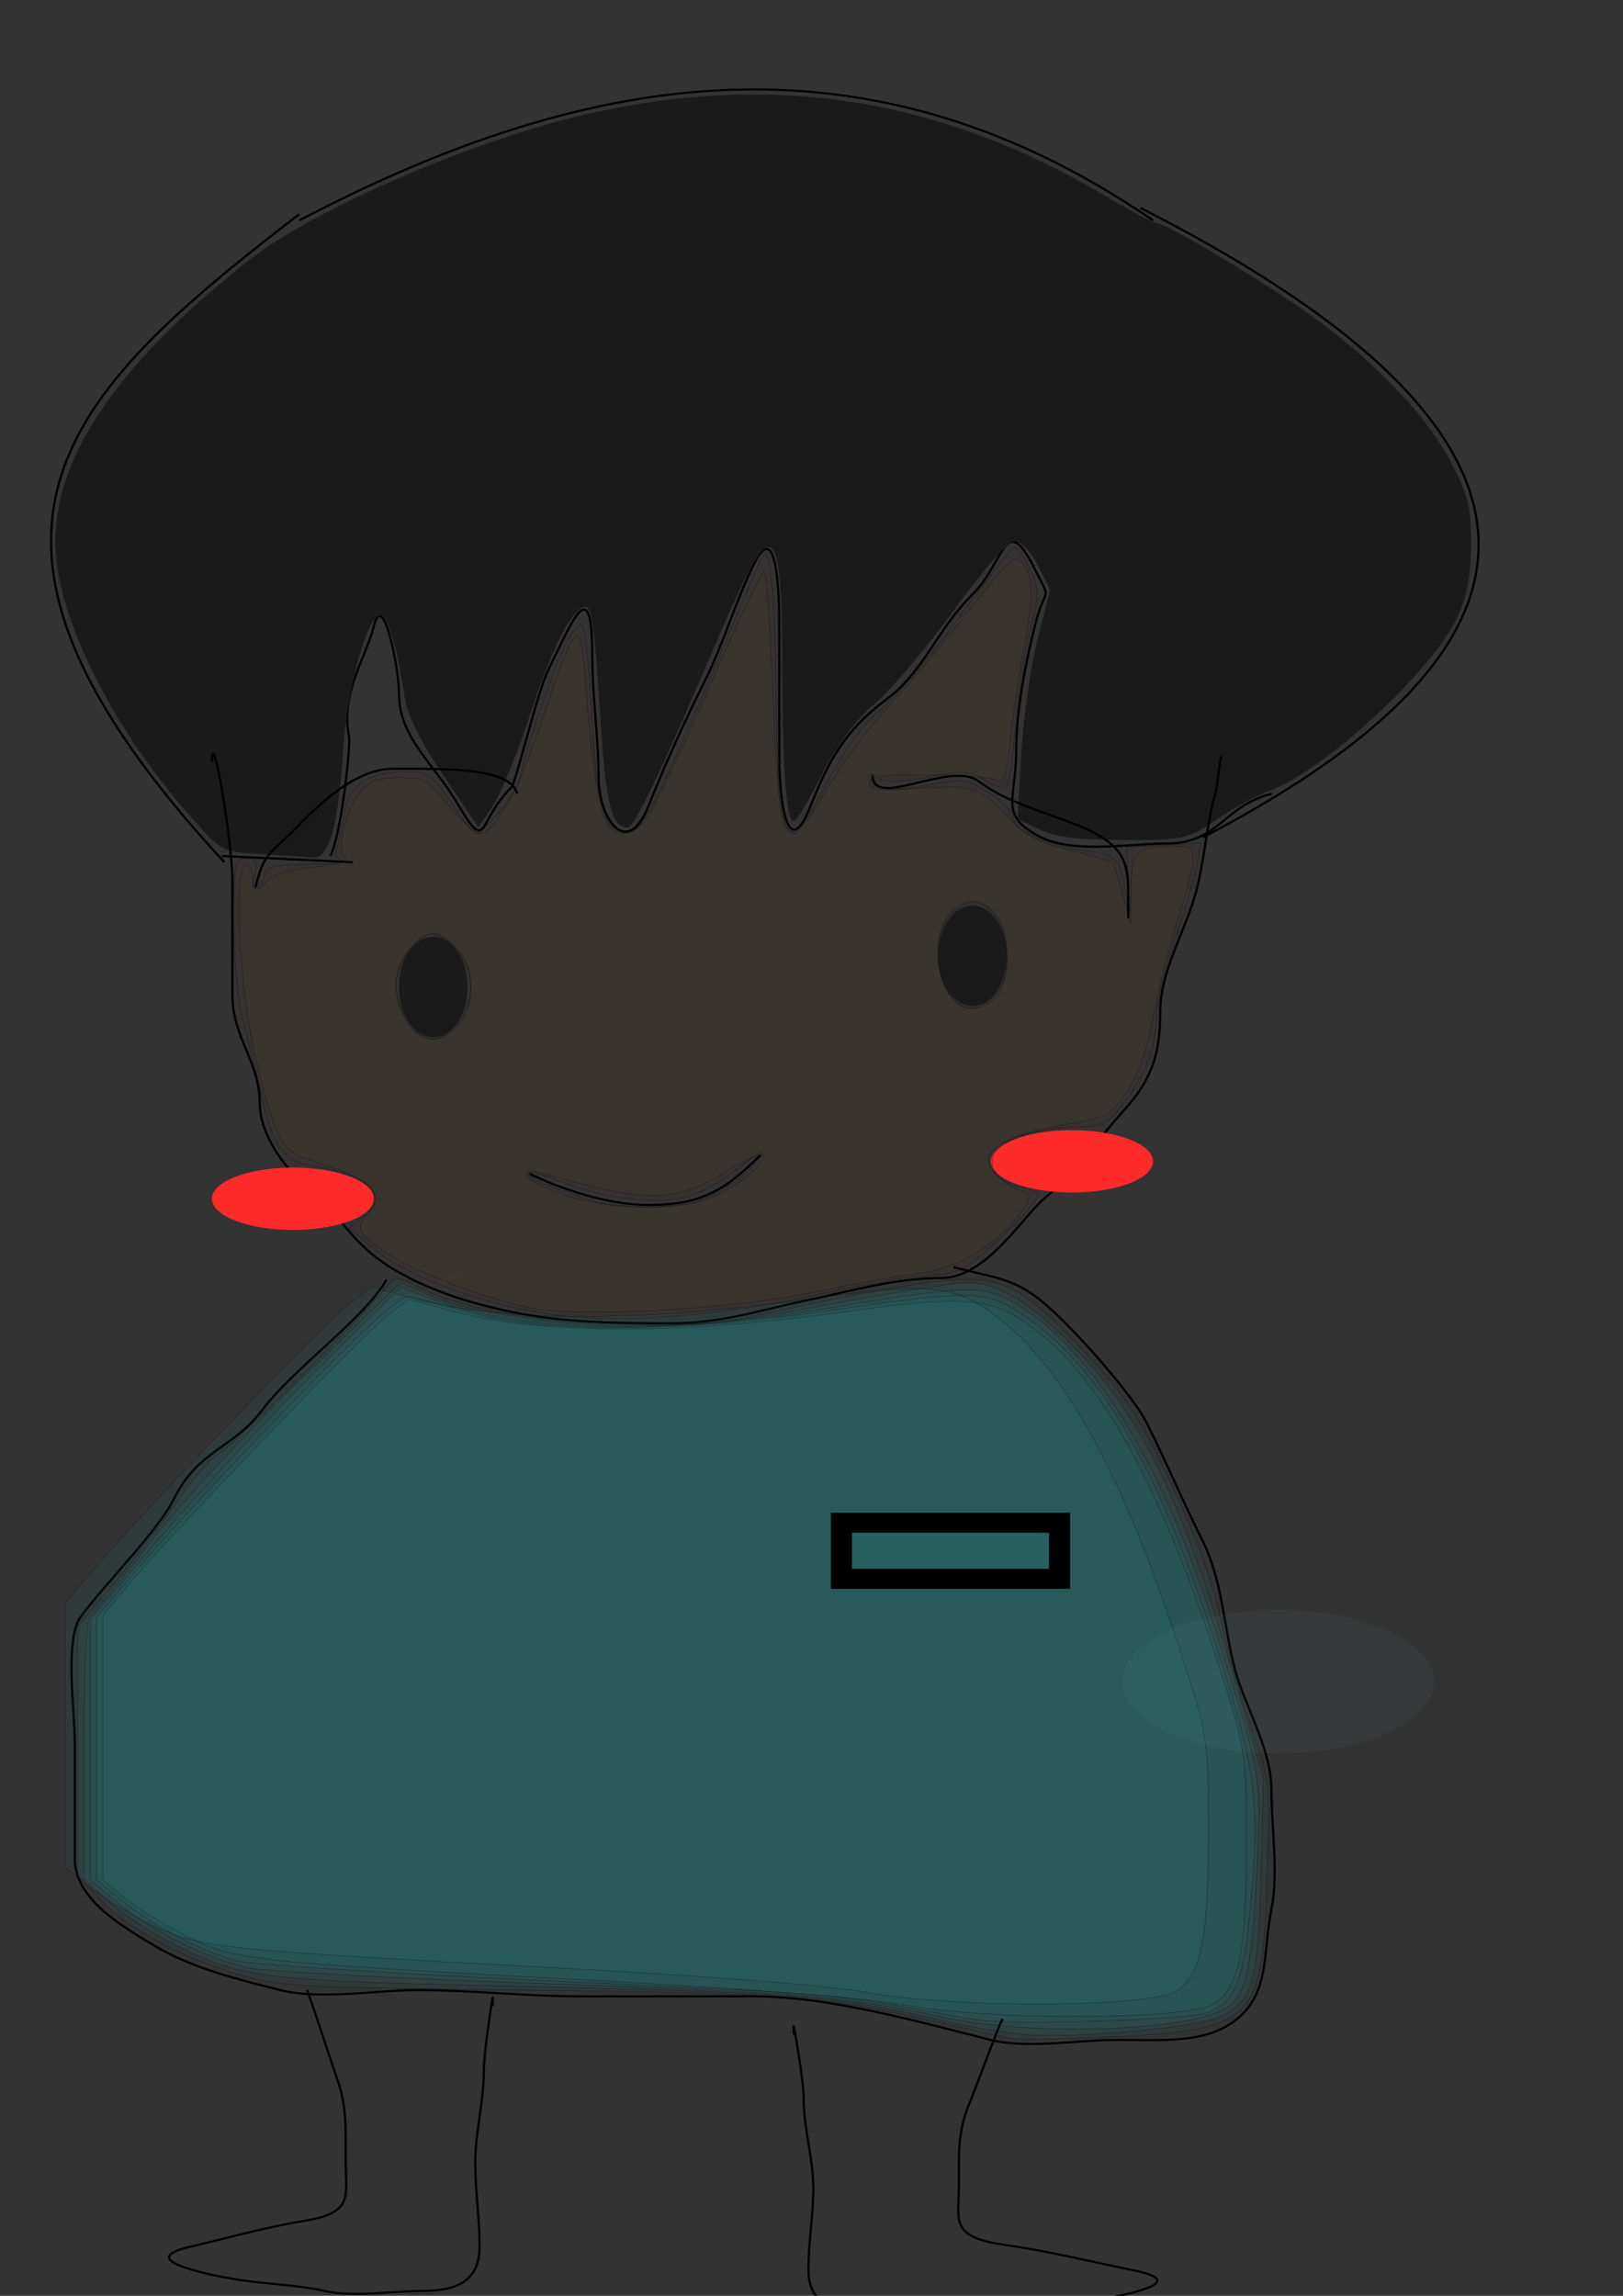 <?xml version="1.0" encoding="UTF-8" standalone="no"?>
<!-- Created with Inkscape (http://www.inkscape.org/) -->
<svg
   xmlns:dc="http://purl.org/dc/elements/1.1/"
   xmlns:cc="http://creativecommons.org/ns#"
   xmlns:rdf="http://www.w3.org/1999/02/22-rdf-syntax-ns#"
   xmlns:svg="http://www.w3.org/2000/svg"
   xmlns="http://www.w3.org/2000/svg"
   xmlns:xlink="http://www.w3.org/1999/xlink"
   xmlns:sodipodi="http://sodipodi.sourceforge.net/DTD/sodipodi-0.dtd"
   xmlns:inkscape="http://www.inkscape.org/namespaces/inkscape"
   width="744.094"
   height="1052.362"
   id="svg2"
   sodipodi:version="0.32"
   inkscape:version="0.46"
   sodipodi:docname="03.svg"
   inkscape:output_extension="org.inkscape.output.svg.inkscape">
  <rect width="100%" height="100%" fill="#333333" stroke="none"/>
  <defs
     id="defs4">
    <linearGradient
       inkscape:collect="always"
       id="linearGradient5266">
      <stop
         style="stop-color:#000000;stop-opacity:1;"
         offset="0"
         id="stop5268" />
      <stop
         style="stop-color:#000000;stop-opacity:0;"
         offset="1"
         id="stop5270" />
    </linearGradient>
    <linearGradient
       inkscape:collect="always"
       id="linearGradient5236">
      <stop
         style="stop-color:#000000;stop-opacity:1;"
         offset="0"
         id="stop5238" />
      <stop
         style="stop-color:#000000;stop-opacity:0;"
         offset="1"
         id="stop5240" />
    </linearGradient>
    <linearGradient
       inkscape:collect="always"
       id="linearGradient5228">
      <stop
         style="stop-color:#ff0080;stop-opacity:1;"
         offset="0"
         id="stop5230" />
      <stop
         style="stop-color:#ff0080;stop-opacity:0;"
         offset="1"
         id="stop5232" />
    </linearGradient>
    <inkscape:perspective
       sodipodi:type="inkscape:persp3d"
       inkscape:vp_x="0 : 526.18109 : 1"
       inkscape:vp_y="0 : 1000 : 0"
       inkscape:vp_z="744.09448 : 526.18109 : 1"
       inkscape:persp3d-origin="372.04724 : 350.78739 : 1"
       id="perspective10" />
    <linearGradient
       inkscape:collect="always"
       xlink:href="#linearGradient5228"
       id="linearGradient5234"
       x1="262.795"
       y1="739.505"
       x2="620.062"
       y2="739.505"
       gradientUnits="userSpaceOnUse"
       gradientTransform="translate(131.429,-71.429)" />
    <radialGradient
       inkscape:collect="always"
       xlink:href="#linearGradient5236"
       id="radialGradient5242"
       cx="441.429"
       cy="739.505"
       fx="441.429"
       fy="739.505"
       r="178.634"
       gradientTransform="matrix(1,0,0,0.712,131.429,141.474)"
       gradientUnits="userSpaceOnUse" />
    <radialGradient
       inkscape:collect="always"
       xlink:href="#linearGradient5266"
       id="radialGradient5274"
       cx="585.714"
       cy="770.934"
       fx="585.714"
       fy="770.934"
       r="71.491"
       gradientTransform="matrix(1,0,0,0.46,0,415.94)"
       gradientUnits="userSpaceOnUse" />
  </defs>
  <sodipodi:namedview
     id="base"
     pagecolor="#ffffff"
     bordercolor="#666666"
     borderopacity="1.0"
     gridtolerance="10000"
     guidetolerance="10"
     objecttolerance="10"
     inkscape:pageopacity="0.0"
     inkscape:pageshadow="2"
     inkscape:zoom="0.35"
     inkscape:cx="461.58653"
     inkscape:cy="423.33785"
     inkscape:document-units="px"
     inkscape:current-layer="g3181"
     showgrid="false"
     showguides="true"
     inkscape:guide-bbox="true"
     inkscape:window-width="1024"
     inkscape:window-height="712"
     inkscape:window-x="-4"
     inkscape:window-y="-4" />
  <g
     inkscape:label="Layer 1"
     inkscape:groupmode="layer"
     id="layer1">
    <g
       id="g3181"
       transform="matrix(0.689,0,0,0.653,-33.743,449.432)">
      <path
         style="fill:#000000;fill-opacity:1;fill-rule:nonzero;stroke:#629198;stroke-width:0;stroke-miterlimit:4;stroke-dasharray:none;stroke-opacity:1"
         d=""
         id="path3399"
         transform="matrix(1.452,0,0,1.531,48.98,-688.068)" />
      <g
         id="g3556">
        <g
           id="g3541">
          <path
             style="fill:none;fill-rule:evenodd;stroke:#000000;stroke-width:1.491px;stroke-linecap:butt;stroke-linejoin:miter;stroke-opacity:1"
             d="M 198.281,-82.998 C -4.451,-314.294 91.043,-410.099 248.048,-537.916"
             id="path3531"
             inkscape:connector-type="polyline"
             sodipodi:nodetypes="cc" />
          <path
             style="fill:none;fill-rule:evenodd;stroke:#000000;stroke-width:1.491px;stroke-linecap:butt;stroke-linejoin:miter;stroke-opacity:1"
             d="M 248.048,-533.542 C 432.84,-635.42 620.435,-675.227 816.223,-533.542"
             id="path3535"
             inkscape:connector-type="polyline"
             sodipodi:nodetypes="cc" />
          <path
             style="fill:none;fill-rule:evenodd;stroke:#000000;stroke-width:1.491px;stroke-linecap:butt;stroke-linejoin:miter;stroke-opacity:1"
             d="M 807.928,-542.29 C 1081.895,-395.025 1117.167,-247.76 849.401,-100.495"
             id="path3539"
             inkscape:connector-type="polyline"
             sodipodi:nodetypes="cc" />
        </g>
        <g
           id="g3552">
          <path
             style="fill:none;fill-rule:evenodd;stroke:#000000;stroke-width:1.491px;stroke-linecap:butt;stroke-linejoin:miter;stroke-opacity:1"
             d="M 196.622,-87.372 L 283.715,-82.998"
             id="path3546"
             inkscape:connector-type="polyline" />
          <path
             style="fill:none;fill-rule:evenodd;stroke:#000000;stroke-width:1px;stroke-linecap:butt;stroke-linejoin:miter;stroke-opacity:1"
             d="M 151.429,392.362 C 156.859,380.62 160.594,341.045 160,338.076 C 155.863,317.393 167.602,301.956 171.429,286.648 C 175.582,270.034 182.857,306.148 182.857,318.076 C 182.857,337.734 198.357,349.623 208.571,366.648 C 224.197,392.691 217.791,377.428 234.286,360.934 C 236.492,358.728 246.237,317.03 251.429,306.648 C 262.051,285.403 271.429,260.532 271.429,300.934 C 271.429,319.671 274.286,337.916 274.286,355.219 C 274.286,376.51 287.584,393.403 297.143,369.505 C 305.155,349.474 313.664,330.748 322.857,312.362 C 332.025,294.027 337.034,275.436 345.714,258.076 C 357.605,234.295 357.143,283.043 357.143,292.362 C 357.143,310.457 357.143,328.553 357.143,346.648 C 357.143,365.445 360.445,396.965 371.429,369.505 C 379.589,349.103 386.921,335.029 405.714,320.934 C 424.104,307.141 428.557,289.52 445.714,272.362 C 460.733,257.343 460.515,233.393 474.286,260.934 C 482.319,277 479.163,267.138 474.286,286.648 C 469.899,304.196 465.714,325.771 465.714,343.791 C 465.714,366.619 457.234,373.836 477.143,383.791 C 492.228,391.333 517.643,386.648 534.286,386.648 C 558.907,386.648 560.257,369.441 582.857,363.791"
             id="path3550"
             transform="matrix(1.452,0,0,1.531,48.98,-688.068)"
             sodipodi:nodetypes="csssssssssssssssssssssc" />
        </g>
      </g>
      <path
         style="fill:#1a1a1a;fill-opacity:1;fill-rule:nonzero;stroke:#629198;stroke-width:0;stroke-miterlimit:4;stroke-dasharray:none;stroke-opacity:1"
         d="M 119.346,391.483 C 101.986,390.494 101.302,390.142 88.45,375.605 C 56,338.902 33.023,296.941 26.725,262.881 C 18.583,218.852 47.114,171.966 114.241,119.062 C 141.328,97.714 207.577,68.109 257.503,55.041 C 346.669,31.703 427.019,42.72 505.337,89.023 C 517.565,96.252 528.626,102.167 529.917,102.167 C 533.758,102.167 566.81,121.48 592.543,138.761 C 624.853,160.458 652.182,187.862 664.326,210.739 C 672.884,226.861 674.178,231.948 674.135,249.31 C 674.101,263.425 672.333,273.149 668.127,282.357 C 656.766,307.235 606.319,353.903 581.398,362.59 C 576.383,364.339 565.842,370.101 557.973,375.397 C 544.1,384.733 542.802,385.024 515.1,385.024 C 494.255,385.024 483.796,383.726 476.409,380.22 L 466.284,375.416 L 468.032,345.22 C 468.994,328.612 472.365,304.957 475.524,292.653 L 481.267,270.282 L 475.553,259.082 C 472.133,252.379 467.855,247.944 464.897,248.038 C 461.986,248.13 450.561,261.149 437.098,279.715 C 424.527,297.051 408.247,316.291 400.921,322.471 C 392.108,329.905 383.892,340.933 376.636,355.067 C 370.604,366.816 364.873,376.434 363.9,376.441 C 360.379,376.465 358.588,354.129 358.519,309.31 C 358.405,235.325 354.398,233.223 328.577,293.596 C 302.602,354.327 290.668,379.31 287.634,379.31 C 280.367,379.31 277.617,368.432 275.165,329.983 C 271.889,278.634 271.137,274.773 265.343,279.581 C 258.846,284.973 251.847,300.261 241.399,331.886 C 236.259,347.445 229.168,364.427 225.642,369.623 L 219.231,379.07 L 203.308,355.618 C 193.374,340.988 186.729,327.869 185.64,320.739 C 181.802,295.585 177.818,282.167 174.189,282.167 C 168.332,282.167 159.219,315.122 157.308,343.212 C 154.826,379.699 150.848,393.738 143.187,393.045 C 139.838,392.743 129.109,392.039 119.346,391.483 L 119.346,391.483 z"
         id="path3565"
         transform="matrix(1.452,0,0,1.531,48.98,-688.068)" />
      <path
         style="fill:none;fill-rule:evenodd;stroke:#000000;stroke-width:1.491px;stroke-linecap:butt;stroke-linejoin:miter;stroke-opacity:1"
         d="M 189.987,-153.548 C 189.987,-181.706 203.605,-98.08 203.605,-69.921 C 203.605,-43.373 203.605,-16.824 203.605,9.724 C 203.605,40.322 221.764,57.265 221.764,85.386 C 221.764,107.24 236.92,130.54 253.541,145.12 C 275.746,164.599 282.734,184.238 308.015,200.871 C 331.705,216.457 359.125,226.018 389.728,232.729 C 422.855,239.994 459.787,240.693 494.138,240.693 C 529.517,240.693 552.888,231.791 584.929,224.764 C 613.308,218.541 644.106,208.836 675.72,208.836 C 705.045,208.836 730.238,164.993 743.814,153.084 C 765.617,133.958 779.28,111.602 798.289,89.368 C 816.919,67.578 820.987,48.238 820.987,21.671 C 820.987,-5.054 836.566,-32.995 843.685,-57.974 C 850.175,-80.748 852.033,-111.161 857.303,-129.654 C 859.862,-138.634 859.266,-148.488 861.843,-157.53"
         id="path3573" />
      <path
         style="fill:none;fill-rule:evenodd;stroke:#000000;stroke-width:1.491px;stroke-linecap:butt;stroke-linejoin:miter;stroke-opacity:1"
         d="M 393.202,-131.114 C 388.168,-149.641 346.346,-148.611 310.257,-148.611 C 282.226,-148.611 254.289,-115.825 243.901,-104.869 C 227.517,-87.589 224.649,-89.259 219.018,-65.501"
         id="path3575" />
      <path
         style="fill:none;fill-rule:evenodd;stroke:#000000;stroke-width:1.491px;stroke-linecap:butt;stroke-linejoin:miter;stroke-opacity:1"
         d="M 629.596,-144.237 C 629.596,-119.407 681.266,-154.761 700.1,-139.863 C 722.6,-122.064 754.558,-115.518 774.75,-104.869 C 802.794,-90.08 799.634,-75.87 799.634,-43.63"
         id="path3581" />
      <path
         sodipodi:type="arc"
         style="fill:#1a1a1a;fill-opacity:1;fill-rule:nonzero;stroke:#629198;stroke-width:0;stroke-miterlimit:4;stroke-dasharray:none;stroke-opacity:1"
         id="path3583"
         sodipodi:cx="208.57143"
         sodipodi:cy="453.79074"
         sodipodi:rx="14.285714"
         sodipodi:ry="12.857142"
         d="M 222.857,453.791 A 14.286,12.857 0 1 1 194.286,453.791 A 14.286,12.857 0 1 1 222.857,453.791 z"
         transform="matrix(1.597,0,0,2.722,4.189,-1230.61)" />
      <path
         sodipodi:type="arc"
         style="fill:#1a1a1a;fill-opacity:1;fill-rule:nonzero;stroke:#629198;stroke-width:0;stroke-miterlimit:4;stroke-dasharray:none;stroke-opacity:1"
         id="path3585"
         sodipodi:cx="208.57143"
         sodipodi:cy="453.79074"
         sodipodi:rx="14.285714"
         sodipodi:ry="12.857142"
         d="M 222.857,453.791 A 14.286,12.857 0 1 1 194.286,453.791 A 14.286,12.857 0 1 1 222.857,453.791 z"
         transform="matrix(1.597,0,0,2.722,362.927,-1252.481)" />
      <path
         style="fill:none;fill-rule:evenodd;stroke:#000000;stroke-width:1.491px;stroke-linecap:butt;stroke-linejoin:miter;stroke-opacity:1"
         d="M 401.497,135.712 C 416.875,143.841 450.664,157.583 480.295,157.583 C 515.893,157.583 531.74,147.065 554.946,122.59"
         id="path3589" />
      <path
         sodipodi:type="arc"
         style="fill:#ff2a2a;fill-opacity:1;fill-rule:nonzero;stroke:#629198;stroke-width:0;stroke-miterlimit:4;stroke-dasharray:none;stroke-opacity:1"
         id="path3593"
         sodipodi:cx="487.14285"
         sodipodi:cy="535.2193"
         sodipodi:rx="24.285715"
         sodipodi:ry="14.285714"
         d="M 511.429,535.219 A 24.286,14.286 0 1 1 462.857,535.219 A 24.286,14.286 0 1 1 511.429,535.219 z"
         transform="matrix(2.22,0,0,1.531,-319.15,-692.443)" />
      <path
         sodipodi:type="arc"
         style="fill:#ff2a2a;fill-opacity:1;fill-rule:nonzero;stroke:#629198;stroke-width:0;stroke-miterlimit:4;stroke-dasharray:none;stroke-opacity:1"
         id="path3595"
         sodipodi:cx="487.14285"
         sodipodi:cy="535.2193"
         sodipodi:rx="24.285715"
         sodipodi:ry="14.285714"
         d="M 511.429,535.219 A 24.286,14.286 0 1 1 462.857,535.219 A 24.286,14.286 0 1 1 511.429,535.219 z"
         transform="matrix(2.22,0,0,1.531,-837.558,-666.197)" />
      <path
         style="fill:#5e5e5e;fill-opacity:0.039;fill-rule:evenodd;stroke:#000000;stroke-width:0;stroke-miterlimit:4;stroke-dasharray:none;stroke-opacity:1"
         id="path5174"
         d="M 213.031,582.029 C 208.625,588.66 203.188,594.484 198.258,600.705 C 192.867,607.67 187.048,614.269 181.092,620.75 C 174.702,627.681 168.188,634.441 162.205,641.733 C 158.488,646.334 154.975,651.09 151.347,655.76 L 113.266,671.897 C 117.325,667.531 120.568,662.513 124.312,657.866 C 130.286,650.583 136.434,643.591 142.938,636.782 C 148.785,630.199 154.993,623.951 160.407,616.985 C 164.866,610.891 170.368,605.534 174.173,599.031 L 213.031,582.029 z"
         transform="matrix(1.452,0,0,1.531,48.98,-688.068)" />
      <path
         style="fill:#5e5e5e;fill-opacity:0.039;fill-rule:evenodd;stroke:#000000;stroke-width:0;stroke-miterlimit:4;stroke-dasharray:none;stroke-opacity:1"
         id="path5176"
         d="M 453.914,257.984 C 455.519,268.615 456.536,279.33 456.413,290.095 C 455.533,301.628 454.443,313.129 453.765,324.68 C 453.354,335.843 453.235,347.018 453.248,358.188 C 452.973,368.226 452.771,378.181 455.382,387.904 C 460.953,397.89 467.338,407.36 474.09,416.492 C 482.468,426.421 489.639,437.425 497.854,447.482 C 498.94,448.812 513.952,464.921 514.979,466.026 C 530.022,481.808 546.458,490.918 566.977,495.637 C 585.131,498.679 603.564,498.378 621.884,498.227 C 631.487,498.06 626.805,498.152 635.931,497.954 L 587.538,535.101 C 578.669,535.055 583.225,535.084 573.868,535.01 C 555.349,534.797 536.718,534.434 518.439,530.988 C 498.008,525.167 480.386,514.067 465.709,497.8 C 459.821,491.465 453.597,485.476 447.846,479.003 C 439.211,469.285 431.643,458.497 423.096,448.688 C 415.49,439.166 407.985,429.482 402.109,418.636 C 399.021,408.339 399.345,397.773 399.476,387.066 C 399.547,375.786 399.495,364.504 399.984,353.231 C 400.389,341.676 401.406,330.167 402.717,318.69 C 403.326,308.696 402.303,298.511 399.839,288.827 L 453.914,257.984 z" />
      <path
         style="fill:#aa0000;fill-opacity:0.039;fill-rule:evenodd;stroke:#000000;stroke-width:0.1;stroke-miterlimit:4;stroke-dasharray:none;stroke-opacity:1"
         d="M 258.527,603.246 C 223.499,599.077 186.922,585.913 169.961,571.371 L 159.966,562.803 L 166.564,557.46 C 178.192,548.044 168.862,538.63 143.954,534.647 C 129.876,532.396 125.248,526.076 119.776,501.627 C 117.557,491.71 113.796,476.566 111.419,467.973 C 108.855,458.704 107.098,440.403 107.098,422.973 C 107.098,395.408 107.454,393.596 112.867,393.596 C 117.68,393.596 118.321,394.849 116.736,401.165 C 115.399,406.492 115.806,408.134 118.11,406.71 C 119.91,405.598 121.384,402.834 121.384,400.57 C 121.384,397.394 126.12,396.377 142.098,396.121 C 153.491,395.939 160.468,395.184 157.602,394.443 C 154.064,393.528 153.009,391.572 154.313,388.346 C 155.368,385.733 156.926,378.716 157.773,372.751 C 159.586,359.992 169.1,353.593 186.242,353.601 C 196.063,353.606 198.026,354.968 206.831,367.887 C 212.184,375.741 217.235,382.167 218.057,382.167 C 221.576,382.167 238.527,361.021 238.527,356.63 C 238.527,350.342 253.529,306.022 259.692,294.104 C 262.328,289.008 265.526,285.481 266.799,286.268 C 268.073,287.055 270.032,305.419 271.154,327.076 C 273.35,369.494 276.365,380.22 286.498,381.663 C 293.671,382.685 299.882,370.868 332.036,295.024 C 340.696,274.596 348.565,256.596 349.522,255.024 C 352.98,249.347 355.005,270.233 355.616,317.881 C 356.537,389.665 359.832,395.577 378.707,359.297 C 386.742,343.853 395.173,332.36 403.936,324.903 C 411.175,318.743 427.384,299.612 439.955,282.389 C 452.527,265.167 463.797,251 465.001,250.907 C 466.205,250.814 469.318,255.2 471.918,260.653 C 476.332,269.908 476.318,271.929 471.706,291.036 C 468.989,302.293 466.004,322.304 465.072,335.505 C 464.141,348.705 462.323,360.158 461.033,360.955 C 459.743,361.752 455.349,360.217 451.268,357.543 C 444.719,353.252 441.656,353.084 425.198,356.117 C 410.993,358.734 405.592,358.76 402.537,356.225 C 399.525,353.725 398.527,353.717 398.527,356.193 C 398.527,361.958 407.283,363.141 425.242,359.802 C 441.809,356.721 443.232,356.917 453.465,363.688 C 459.392,367.611 464.241,372.453 464.241,374.449 C 464.241,380.204 478.929,387.359 495.166,389.513 C 512.094,391.759 513.306,392.984 516.158,410.739 C 517.942,421.852 518.089,421.207 517.239,405.978 L 516.255,388.36 L 533.294,387.406 L 550.333,386.453 L 548.523,396.453 C 547.527,401.953 542.942,417.534 538.334,431.078 C 533.725,444.621 529.955,460.18 529.955,465.651 C 529.955,479.429 524.847,493.106 514.984,505.739 C 507.707,515.059 505.069,516.455 494.715,516.469 C 479.654,516.489 462.865,521.094 457.2,526.759 C 451.106,532.853 456.349,541.875 467.253,544.055 C 471.882,544.981 475.669,546.663 475.669,547.793 C 475.669,551.987 447.126,579.441 439.916,582.182 C 435.804,583.745 427.703,585.046 421.912,585.071 C 416.121,585.097 394.027,589.091 372.812,593.946 C 335.191,602.556 286.212,606.542 258.527,603.246 L 258.527,603.246 z M 325.669,548.196 C 331.955,545.295 340.215,539.537 344.025,535.401 C 353.141,525.504 350.42,525.866 337.296,536.296 C 331.472,540.924 322.104,546.229 316.476,548.087 C 303.354,552.418 277.914,549.809 258.45,542.137 C 250.226,538.896 242.844,536.897 242.045,537.697 C 240.505,539.236 249.708,543.331 268.527,549.48 C 285.478,555.018 312.188,554.418 325.669,548.196 L 325.669,548.196 z M 209.748,468.925 C 217.969,458.474 217.496,443.734 208.656,434.894 C 204.799,431.037 200.241,427.881 198.527,427.881 C 191.548,427.881 181.384,441.976 181.384,451.652 C 181.384,462.933 190.729,476.453 198.527,476.453 C 201.441,476.453 206.491,473.065 209.748,468.925 L 209.748,468.925 z M 455.669,456.453 C 467.523,444.599 460.289,413.596 445.669,413.596 C 443.312,413.596 438.812,416.167 435.669,419.31 C 423.816,431.164 431.05,462.167 445.669,462.167 C 448.027,462.167 452.527,459.596 455.669,456.453 z"
         id="path5180"
         transform="matrix(1.452,0,0,1.531,48.98,-688.068)" />
      <path
         style="fill:#808000;fill-opacity:0.039;fill-rule:evenodd;stroke:#000000;stroke-width:0.1;stroke-miterlimit:4;stroke-dasharray:none;stroke-opacity:1"
         d="M 242.812,599.465 C 212.593,592.933 175.664,576.774 166.946,566.27 C 164.135,562.883 164.483,560.921 168.726,556.232 C 175.673,548.556 171.665,542.052 156.787,536.859 C 150.672,534.725 142.3,531.745 138.183,530.237 C 128.838,526.815 125.687,519.93 116.938,483.817 C 109.579,453.443 106.888,396.453 112.812,396.453 C 114.384,396.453 115.669,399.024 115.669,402.167 C 115.669,408.961 118.138,409.481 122.497,403.605 C 124.407,401.03 132.852,398.586 143.718,397.464 C 153.645,396.438 160.302,394.693 158.511,393.586 C 153.965,390.776 157.787,372.449 164.771,363.571 C 169.209,357.929 172.954,356.453 182.828,356.453 C 194.128,356.453 196.266,357.648 205.822,369.31 C 211.617,376.381 217.81,382.167 219.585,382.167 C 226.667,382.167 237.942,361.953 248.153,330.952 C 263.756,283.579 266.129,281.422 268.3,312.641 C 270.775,348.23 274.771,373.357 278.711,378.104 C 284.879,385.536 292.305,382.64 299.427,370.024 C 303.198,363.346 315.727,336.346 327.271,310.024 C 338.815,283.703 349.107,262.167 350.143,262.167 C 351.179,262.167 352.968,286.908 354.119,317.148 C 356.1,369.174 358.117,382.167 364.214,382.167 C 365.66,382.167 372.364,372.871 379.113,361.51 C 385.862,350.148 398.554,333.113 407.318,323.653 C 416.081,314.193 432.615,294.507 444.059,279.906 C 463.08,255.638 465.2,253.799 468.748,258.477 C 473.724,265.038 473.739,272.896 468.824,299.31 C 466.632,311.096 463.948,329.512 462.861,340.234 C 461.152,357.087 460.24,359.417 456.134,357.425 C 453.521,356.157 439.491,355.099 424.956,355.072 C 404.238,355.035 398.529,355.885 398.528,359.008 C 398.527,362.214 402.816,362.668 420.48,361.332 C 445.167,359.465 450.235,361.139 462.812,375.317 C 469.406,382.751 475.669,386.046 489.955,389.598 C 500.169,392.138 509.041,394.698 509.671,395.288 C 510.3,395.878 512.463,402.488 514.478,409.978 L 518.141,423.596 L 518.334,407.5 C 518.542,390.079 520.749,388.012 539.241,387.92 C 549.105,387.872 549.167,390.957 539.9,420.739 C 535.988,433.31 530.851,453.881 528.485,466.453 C 525.627,481.639 521.516,493.146 516.236,500.739 C 508.77,511.474 507.016,512.379 487.315,515.658 C 465.602,519.271 452.812,525.251 452.812,531.79 C 452.812,536.137 460.465,543.322 467.912,545.967 C 472.639,547.646 472.68,548.285 468.466,554.715 C 458.944,569.248 439.357,581.407 422.043,583.534 C 413.037,584.64 390.241,588.737 371.384,592.638 C 334.228,600.325 264.031,604.052 242.812,599.465 L 242.812,599.465 z M 328.675,547.809 C 340.849,541.916 352.054,531.885 349.413,529.244 C 348.61,528.441 340.443,532.306 331.265,537.833 C 308.52,551.529 296.496,551.498 247.812,537.619 C 244.111,536.564 241.384,537.039 241.384,538.739 C 241.384,540.362 248.777,544.268 257.812,547.418 C 280.581,555.355 312.722,555.532 328.675,547.809 L 328.675,547.809 z M 209.844,470.2 C 217.914,461.538 217.716,443.286 209.457,434.494 C 201.341,425.855 194.602,426.133 187.305,435.41 C 180.103,444.566 179.715,457.032 186.285,468.155 C 192.225,478.21 201.621,479.026 209.844,470.2 L 209.844,470.2 z M 456.159,457.439 C 462.782,451.444 463.248,428.958 456.936,419.946 C 446.779,405.445 429.955,415.618 429.955,436.26 C 429.955,458.436 443.214,469.153 456.159,457.439 L 456.159,457.439 z"
         id="path5182"
         transform="matrix(1.452,0,0,1.531,48.98,-688.068)" />
      <path
         style="fill:none;fill-rule:evenodd;stroke:#000000;stroke-width:1.491px;stroke-linecap:butt;stroke-linejoin:miter;stroke-opacity:1"
         d="M 306.11,210.074 C 291.077,237.793 244.496,271.934 223.165,301.932 C 204.396,328.327 181.064,329.502 165.103,363.171 C 153.935,386.73 121.008,420.808 102.894,446.281 C 91.678,462.055 98.747,513.462 98.747,533.765 C 98.747,561.469 98.747,589.172 98.747,616.875 C 98.747,645.455 132.189,665.158 152.661,678.114 C 176.965,693.495 209.462,701.84 235.607,708.734 C 262.023,715.699 299.507,708.734 326.846,708.734 C 363.459,708.734 398.285,713.108 434.675,713.108 C 473.383,713.108 512.091,713.108 550.798,713.108 C 600.994,713.108 661.775,731.435 708.394,743.728 C 732.5,750.084 766.318,743.728 791.339,743.728 C 822.972,743.728 850.507,746.133 870.137,730.605 C 894.412,711.403 888.887,684.215 895.021,651.869 C 899.831,626.502 895.021,594.718 895.021,568.759 C 895.021,538.34 876.742,509.138 870.137,481.275 C 863.43,452.979 861.944,420.25 849.401,393.791 C 836.097,365.726 825.009,337.963 812.076,310.681 C 803.768,293.157 773.573,256.948 758.161,240.693 C 728.189,209.081 720.165,210.991 683.511,201.326"
         id="path5248" />
      <path
         style="fill:#00ffff;fill-opacity:0.039;fill-rule:evenodd;stroke:#000000;stroke-width:0.1;stroke-miterlimit:4;stroke-dasharray:none;stroke-opacity:1"
         d="M 462.812,934.373 C 459.669,933.795 443.598,930.212 427.098,926.41 C 377.428,914.963 361.763,913.77 242.812,912.373 C 136.162,911.121 127.19,910.621 108.527,904.891 C 81.211,896.506 57.522,883.482 45.617,870.304 L 35.669,859.294 L 35.669,802.509 L 35.669,745.724 L 52.672,725.423 C 62.024,714.258 74.787,697.596 81.034,688.397 C 87.281,679.198 95.739,669.478 99.831,666.797 C 107.774,661.593 165.789,604.079 175.327,591.954 C 180.693,585.132 181.516,584.944 189.066,588.812 C 210.144,599.61 240.05,605.492 281.384,606.97 C 320.167,608.358 325.368,607.887 362.837,599.602 C 384.85,594.734 413.361,589.435 426.195,587.826 C 458.21,583.811 466.303,587.377 495.724,618.457 C 515.587,639.441 521.035,647.607 536.034,678.873 C 547.687,703.163 555.208,723.461 558.958,740.739 C 562.028,754.881 568.502,778.024 573.344,792.167 C 581.98,817.389 582.12,818.675 580.681,859.31 C 578.167,930.301 577.259,931.077 492.812,934.452 C 479.455,934.986 465.955,934.95 462.812,934.373 L 462.812,934.373 z"
         id="path5250"
         transform="matrix(1.452,0,0,1.531,48.98,-688.068)" />
      <path
         style="fill:#00ffff;fill-opacity:0.039;fill-rule:evenodd;stroke:#000000;stroke-width:0.1;stroke-miterlimit:4;stroke-dasharray:none;stroke-opacity:1"
         d="M 431.384,926.242 C 383.74,915.032 364.538,913.453 242.812,910.734 C 115.87,907.899 111.451,907.353 77.728,890.334 C 68.646,885.75 56.11,877.388 49.871,871.751 L 38.527,861.502 L 38.527,802.003 C 38.527,765.617 39.631,741.822 41.369,740.747 C 42.933,739.781 54.833,725.187 67.814,708.315 C 80.811,691.423 112.106,657.475 137.465,632.761 L 183.515,587.882 L 196.182,593.485 C 215.36,601.968 255.338,607.881 293.514,607.881 C 320.682,607.881 338.657,605.816 380.553,597.881 C 409.593,592.381 438.123,587.881 443.952,587.881 C 458.337,587.881 475.782,599.451 498.108,623.799 C 523.872,651.896 542.722,691.646 563.047,760.739 L 579.017,815.024 L 577.871,859.31 C 576.608,908.154 574.222,916.957 560.297,924.158 C 551.486,928.714 507.305,933.492 477.098,933.156 C 467.669,933.05 447.098,929.939 431.384,926.242 z"
         id="path5252"
         transform="matrix(1.452,0,0,1.531,48.98,-688.068)" />
      <path
         style="fill:#00ffff;fill-opacity:0.039;fill-rule:evenodd;stroke:#000000;stroke-width:0.1;stroke-miterlimit:4;stroke-dasharray:none;stroke-opacity:1"
         d="M 432.812,924.892 C 388.399,915.264 366.549,913.433 245.669,909.215 C 179.669,906.911 119.919,903.67 112.892,902.011 C 94.378,897.642 67.519,884.123 53.527,872.13 L 41.384,861.722 L 41.384,802.067 L 41.384,742.411 L 72.529,705.861 C 89.659,685.758 121.648,651.481 143.615,629.691 L 183.555,590.071 L 198.898,595.8 C 239.464,610.945 303.527,612.216 381.204,599.418 C 444.975,588.911 450.447,588.81 465.881,597.854 C 499.618,617.626 532.469,670.637 555.312,742.167 C 578.692,815.38 578.304,813.134 575.792,860.739 C 573.38,906.446 570.608,916.794 559.408,921.897 C 538.203,931.559 470.907,933.151 432.812,924.892 z"
         id="path5254"
         transform="matrix(1.452,0,0,1.531,48.98,-688.068)" />
      <path
         style="fill:#00ffff;fill-opacity:0.039;fill-rule:evenodd;stroke:#000000;stroke-width:0.1;stroke-miterlimit:4;stroke-dasharray:none;stroke-opacity:1"
         d="M 448.527,926.076 C 443.812,925.376 430.312,923.013 418.527,920.825 C 383.987,914.412 377.386,913.914 245.669,907.79 C 176.527,904.575 114.834,900.579 108.574,898.909 C 92.508,894.624 70.606,883.18 56.384,871.638 L 44.241,861.785 L 44.241,801.612 L 44.241,741.439 L 64.955,716.92 C 76.348,703.434 107.471,670.07 134.117,642.778 C 172.048,603.927 183.832,593.448 188.403,594.502 C 191.614,595.242 204.527,598.656 217.098,602.088 C 250.37,611.171 311.198,610.728 379.054,600.908 C 444.508,591.436 451.315,591.505 467.253,601.805 C 502.486,624.576 529.371,669.522 555.663,749.614 C 575.203,809.133 577.467,824.327 573.487,869.215 C 570.018,908.345 566.659,917.282 553.377,922.722 C 545.66,925.882 464.665,928.473 448.527,926.076 L 448.527,926.076 z"
         id="path5256"
         transform="matrix(1.452,0,0,1.531,48.98,-688.068)" />
      <path
         style="fill:#00ffff;fill-opacity:0.039;fill-rule:evenodd;stroke:#000000;stroke-width:0.1;stroke-miterlimit:4;stroke-dasharray:none;stroke-opacity:1"
         d="M 415.669,919.319 C 396.65,915.933 344.885,911.792 274.241,908.006 C 114.899,899.467 108.18,898.75 86.242,887.95 C 76.191,883.002 63.272,875.083 57.533,870.352 L 47.098,861.751 L 47.098,801.074 L 47.098,740.397 L 60.279,724.854 C 81.181,700.204 166.961,611.134 177.647,602.983 L 187.346,595.585 L 204.474,600.347 C 246.566,612.05 310.378,612.175 392.012,600.716 C 438.34,594.212 452.119,594.911 467.292,604.533 C 502.71,626.994 532.417,680.17 561.767,773.642 C 570.673,802.006 571.169,805.87 571.11,846.453 C 571.039,894.976 567.776,911.148 556.577,918.486 C 545.059,926.032 456.323,926.557 415.669,919.319 z"
         id="path5258"
         transform="matrix(1.452,0,0,1.531,48.98,-688.068)" />
      <path
         style="fill:#00ffff;fill-opacity:0.039;fill-rule:evenodd;stroke:#000000;stroke-width:0.149;stroke-miterlimit:4;stroke-dasharray:none;stroke-opacity:1"
         d="M 627.457,710.637 C 599.85,705.452 524.711,699.113 422.168,693.317 C 190.876,680.243 181.123,679.146 149.279,662.611 C 134.691,655.036 115.938,642.912 107.608,635.67 L 92.461,622.501 L 92.461,529.606 L 92.461,436.711 L 111.593,412.915 C 141.934,375.177 266.447,238.813 281.958,226.334 L 296.037,215.008 L 320.898,222.298 C 381.997,240.215 474.622,240.407 593.117,222.863 C 660.365,212.906 680.366,213.976 702.39,228.708 C 753.8,263.095 796.921,344.506 839.524,487.608 C 852.452,531.033 853.172,536.949 853.086,599.08 C 852.983,673.367 848.246,698.126 831.99,709.36 C 815.272,720.914 686.468,721.718 627.457,710.637 z"
         id="path5260" />
      <path
         sodipodi:type="arc"
         style="fill:#90ffff;fill-opacity:0.039;fill-rule:evenodd;stroke:url(#radialGradient5274);stroke-width:0.1;stroke-miterlimit:4;stroke-dasharray:none;stroke-opacity:1"
         id="path5264"
         sodipodi:cx="585.71429"
         sodipodi:cy="770.93359"
         sodipodi:rx="71.428574"
         sodipodi:ry="32.857143"
         d="M 657.143,770.934 A 71.429,32.857 0 1 1 514.286,770.934 A 71.429,32.857 0 1 1 657.143,770.934 z"
         transform="matrix(1.452,0,0,1.531,48.98,-688.068)" />
      <path
         style="fill:#00ffff;fill-opacity:0.039;fill-rule:evenodd;stroke:#000000;stroke-width:9.4;stroke-miterlimit:4;stroke-dasharray:none;stroke-opacity:1"
         d=""
         id="path5372"
         transform="matrix(1.452,0,0,1.531,48.98,-688.068)" />
      <path
         style="fill:#00ffff;fill-opacity:0.039;fill-rule:evenodd;stroke:#000000;stroke-width:9.4;stroke-miterlimit:4;stroke-dasharray:none;stroke-opacity:1"
         d=""
         id="path5382"
         transform="matrix(1.452,0,0,1.531,48.98,-688.068)" />
      <path
         style="fill:#00ffff;fill-opacity:0.039;fill-rule:evenodd;stroke:#000000;stroke-width:9.4;stroke-miterlimit:4;stroke-dasharray:none;stroke-opacity:1"
         d=""
         id="path5392"
         transform="matrix(1.452,0,0,1.531,48.98,-688.068)" />
      <rect
         style="fill:#00ffff;fill-opacity:0.039;fill-rule:evenodd;stroke:#000000;stroke-width:14.013;stroke-miterlimit:4;stroke-dasharray:none;stroke-opacity:1"
         id="rect5398"
         width="145.154"
         height="39.368"
         x="608.86"
         y="380.668" />
      <path
         style="fill:#ffd5d5;fill-opacity:0.039;fill-rule:evenodd;stroke:#000000;stroke-width:9.4;stroke-miterlimit:4;stroke-dasharray:none;stroke-opacity:1"
         d=""
         id="path5445"
         transform="matrix(1.452,0,0,1.531,48.98,-688.068)" />
      <path
         style="fill:none;fill-rule:evenodd;stroke:#000000;stroke-width:1.491px;stroke-linecap:butt;stroke-linejoin:miter;stroke-opacity:1"
         d="M 253.106,708.734 C 255.33,712.819 268.013,755.345 273.227,770.661 C 279.852,790.125 278.976,806.921 278.976,826.959 C 278.976,851.241 284.13,862.994 258.855,869.182 C 254.115,870.343 249.274,871.059 244.483,871.997 C 219.639,876.863 197.663,883.46 175.498,888.886 C 144.342,896.514 172.501,904.338 189.87,908.591 C 194.609,909.751 199.451,910.467 204.242,911.406 C 223.492,915.176 246.065,915.311 264.604,919.85 C 283.753,924.538 311.144,919.85 330.715,919.85 C 355.29,919.85 368.082,911.056 368.082,888.886 C 368.082,867.998 365.207,850.033 365.207,829.774 C 365.207,808.292 370.956,787.517 370.956,765.032 C 370.956,751.841 376.615,714.715 376.705,714.364 C 377.17,712.543 376.705,718.117 376.705,719.993"
         id="path5449" />
      <path
         style="fill:none;fill-rule:evenodd;stroke:#000000;stroke-width:1.491px;stroke-linecap:butt;stroke-linejoin:miter;stroke-opacity:1"
         d="M 716.122,728.986 C 713.624,732.988 699.371,774.64 693.513,789.643 C 686.069,808.707 687.053,825.159 687.053,844.785 C 687.053,868.57 681.261,880.081 709.662,886.142 C 714.988,887.279 720.429,887.981 725.812,888.9 C 753.729,893.666 778.422,900.127 803.329,905.442 C 838.337,912.914 806.696,920.577 787.179,924.742 C 781.854,925.879 776.413,926.58 771.03,927.499 C 749.399,931.192 724.034,931.325 703.203,935.771 C 681.685,940.363 650.907,935.771 628.916,935.771 C 601.301,935.771 586.927,927.157 586.927,905.442 C 586.927,884.983 590.157,867.386 590.157,847.543 C 590.157,826.501 583.697,806.153 583.697,784.129 C 583.697,771.209 577.338,734.844 577.238,734.5 C 576.715,732.717 577.238,738.176 577.238,740.014"
         id="path5451" />
    </g>
  </g>
</svg>
